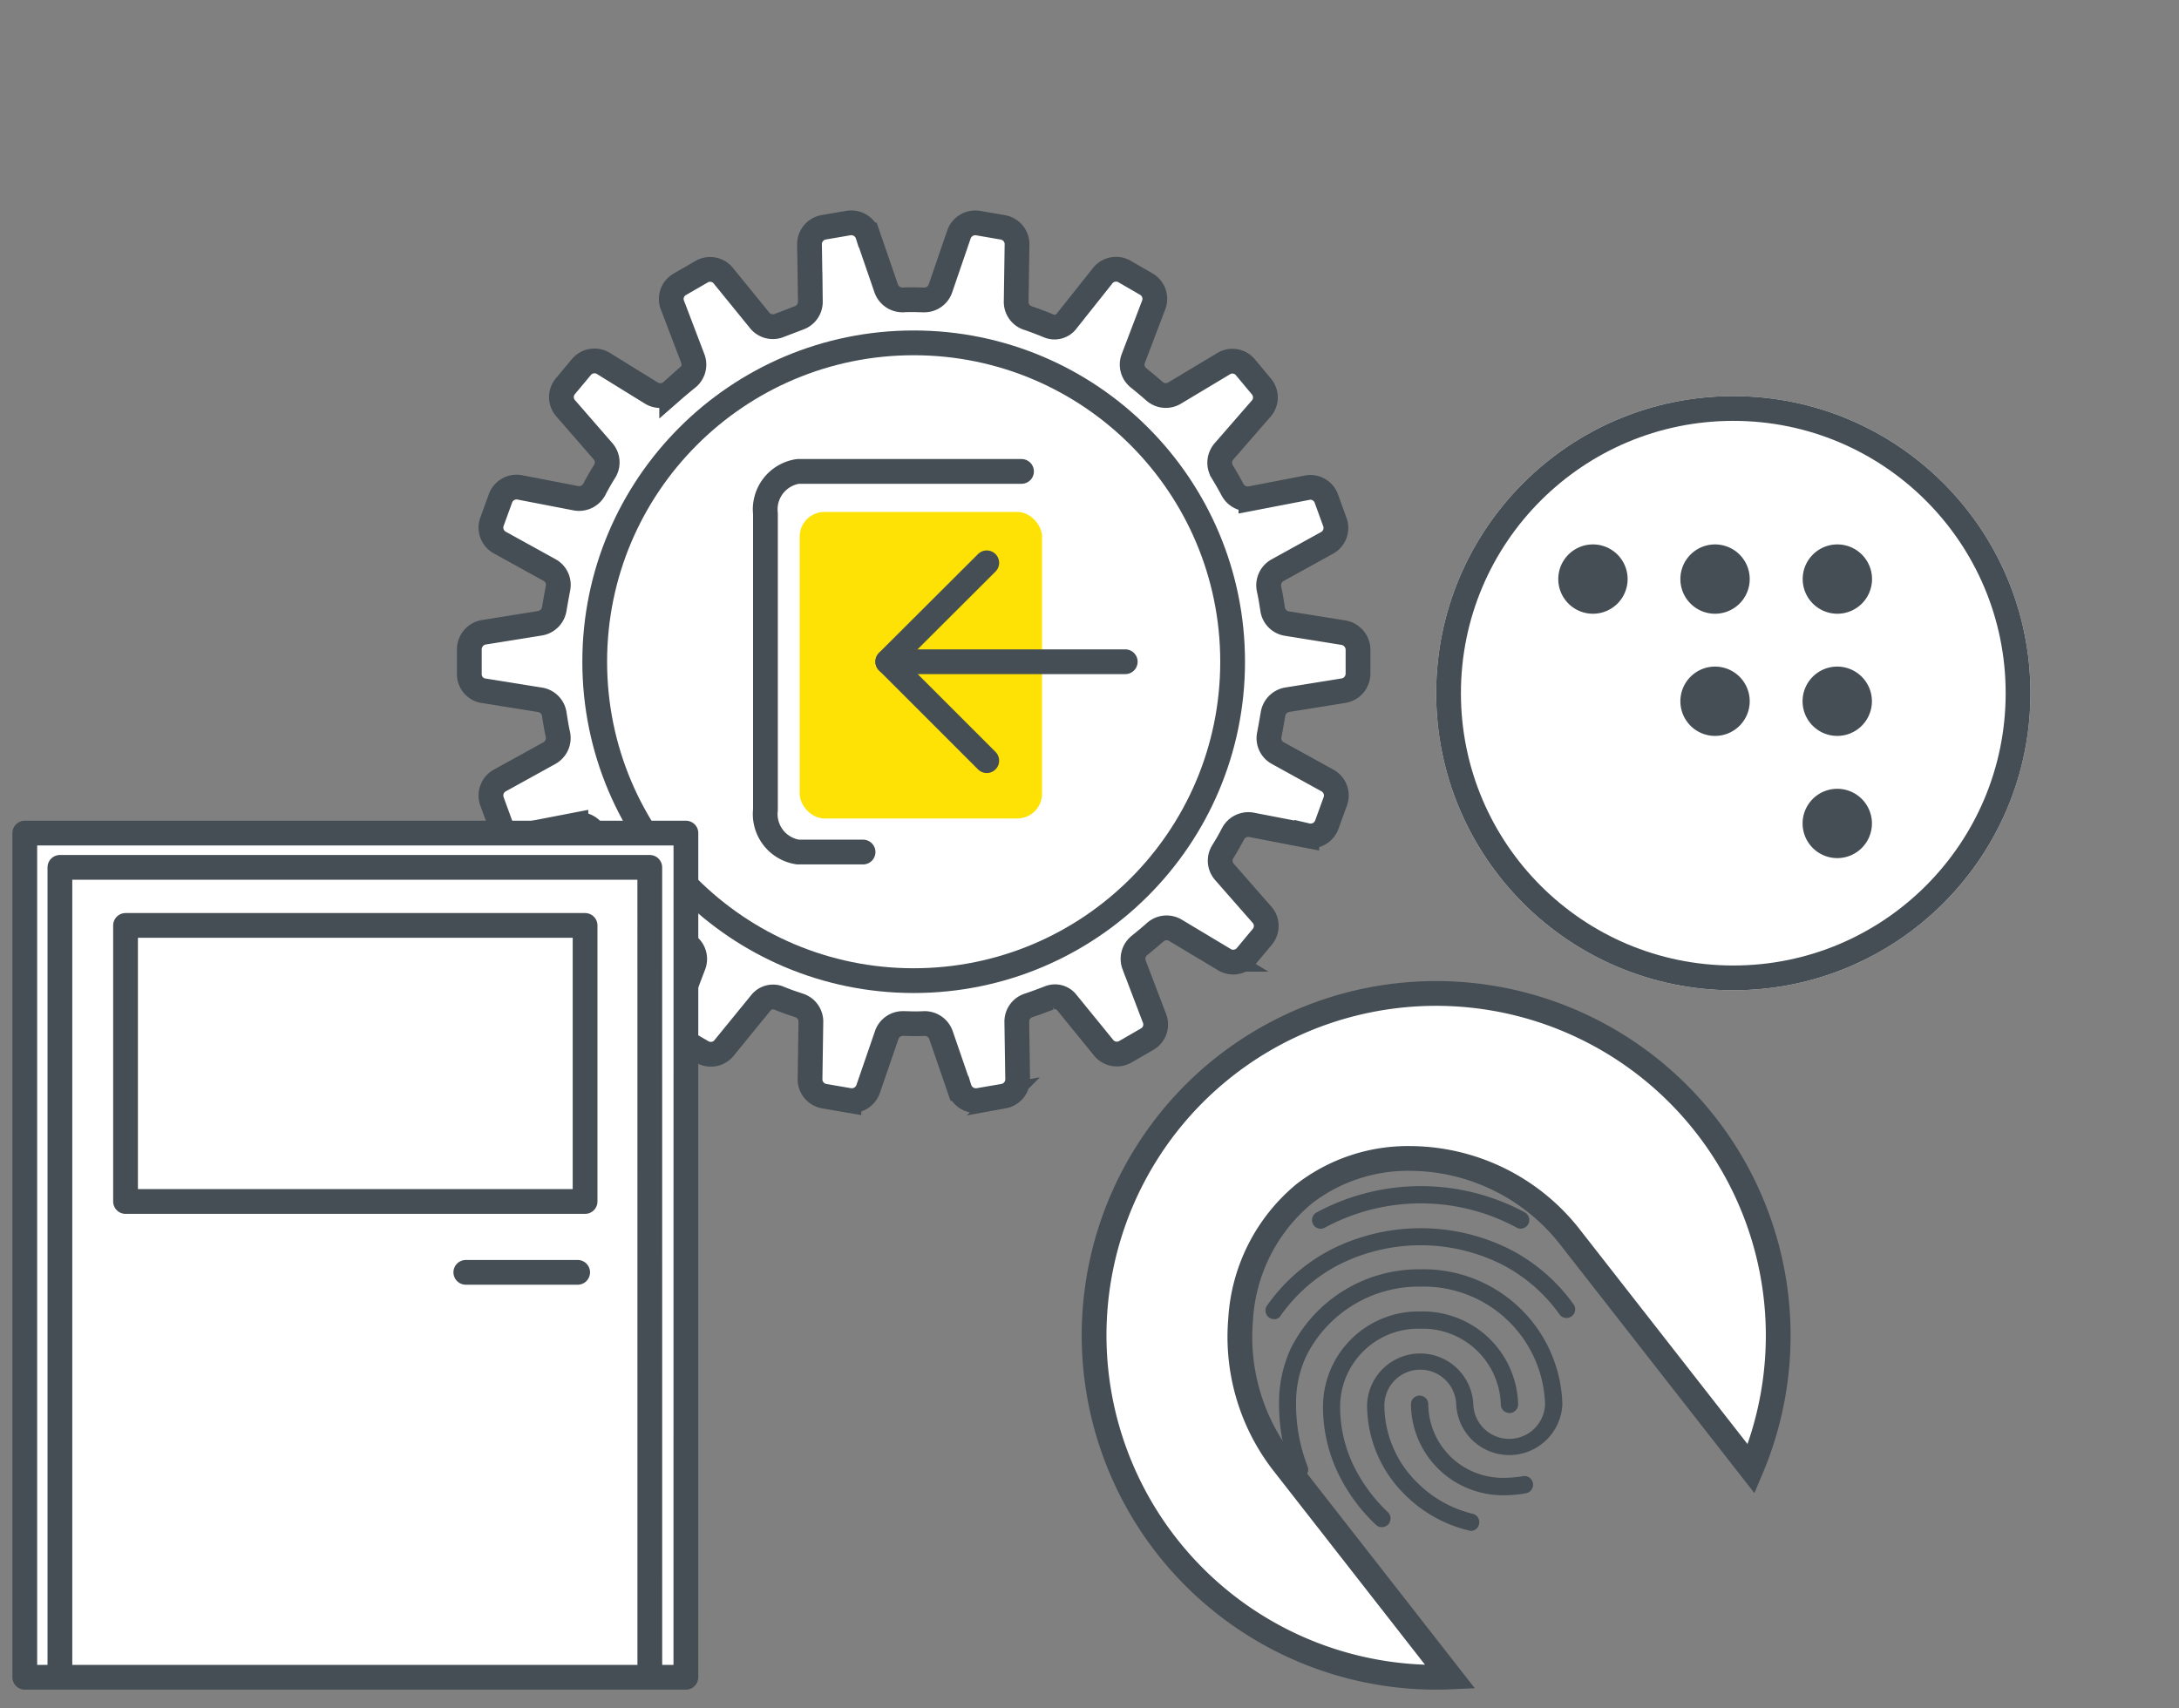 <svg xmlns="http://www.w3.org/2000/svg" width="88" height="69" viewBox="0 0 88 69"><rect x="0" y="0" width="88" height="69" fill="#808080" stroke="none"/><defs><style>.a,.e{fill:none;}.b,.f{fill:#fff;}.b,.e,.f{stroke:#444e54;}.c{fill:#444e54;}.d{fill:#ffe205;}.e,.f{stroke-linecap:round;stroke-linejoin:round;}.g{stroke:none;}</style></defs><g transform="translate(-282 -2127)"><rect class="a" width="88" height="69" transform="translate(282 2127)"/><g transform="translate(3)"><g class="b" transform="translate(337 2143)"><circle class="g" cx="12" cy="12" r="12"/><circle class="a" cx="12" cy="12" r="11.5"/></g><g transform="translate(-38.261 50.763)"><path class="b" d="M13.816,27.629A13.814,13.814,0,0,1,4.047,4.047a13.819,13.819,0,0,1,22.49,15.164l-7.329-9.38a8.237,8.237,0,0,0-6.439-3.158A6.859,6.859,0,0,0,8.492,8.094a7.123,7.123,0,0,0-2.574,5.08,8.308,8.308,0,0,0,1.666,5.736l6.8,8.706C14.179,27.625,13.988,27.629,13.816,27.629Z" transform="translate(361.446 2116.358)"/><path class="c" d="M14.806,4.719a.323.323,0,0,1-.16-.042,8.148,8.148,0,0,0-7.754,0,.349.349,0,0,1-.334-.613,8.856,8.856,0,0,1,8.408-.007.352.352,0,0,1-.16.661ZM4.845,8.373a.363.363,0,0,1-.2-.063.347.347,0,0,1-.084-.487A7.2,7.2,0,0,1,7.17,5.548a8.035,8.035,0,0,1,7.176-.007A7.224,7.224,0,0,1,16.957,7.8a.35.35,0,0,1-.571.4,6.534,6.534,0,0,0-2.36-2.046,7.334,7.334,0,0,0-6.543.007,6.6,6.6,0,0,0-2.367,2.06A.3.3,0,0,1,4.845,8.373Zm4.35,8.4a.327.327,0,0,1-.244-.1,7.036,7.036,0,0,1-1.4-1.838,6.179,6.179,0,0,1-.731-3.021,3.855,3.855,0,0,1,3.94-3.752,3.855,3.855,0,0,1,3.94,3.752.348.348,0,1,1-.7,0,3.157,3.157,0,0,0-3.244-3.056,3.157,3.157,0,0,0-3.244,3.056,5.453,5.453,0,0,0,.647,2.68,6.588,6.588,0,0,0,1.288,1.684.357.357,0,0,1,0,.494A.382.382,0,0,1,9.2,16.775Zm4.991-1.288a3.748,3.748,0,0,1-2.158-.619,3.706,3.706,0,0,1-1.657-3.056.348.348,0,1,1,.7,0,2.994,2.994,0,0,0,1.35,2.478,3.052,3.052,0,0,0,1.768.494,4.6,4.6,0,0,0,.724-.07.35.35,0,0,1,.118.689,4.753,4.753,0,0,1-.842.084Zm-1.4,1.434a.407.407,0,0,1-.09-.014,5.431,5.431,0,0,1-2.589-1.462A5.079,5.079,0,0,1,8.6,11.812a2.146,2.146,0,0,1,4.288,0,1.451,1.451,0,0,0,2.9,0,4.909,4.909,0,0,0-5.046-4.754,5.081,5.081,0,0,0-4.6,2.805,4.478,4.478,0,0,0-.411,1.949,6.917,6.917,0,0,0,.466,2.513.34.34,0,0,1-.2.445.345.345,0,0,1-.445-.2,7.754,7.754,0,0,1-.508-2.756,5.229,5.229,0,0,1,.473-2.255,5.776,5.776,0,0,1,5.227-3.2,5.607,5.607,0,0,1,5.742,5.45,2.146,2.146,0,0,1-4.288,0,1.451,1.451,0,0,0-2.9,0,4.383,4.383,0,0,0,1.3,3.139,4.733,4.733,0,0,0,2.276,1.288.345.345,0,0,1,.244.425.34.34,0,0,1-.327.265Z" transform="translate(363.872 2121.15)"/></g><path class="c" d="M11.267,9.871a1.4,1.4,0,1,1-1.4,1.4,1.4,1.4,0,0,1,1.4-1.4ZM6.331,4.935a1.4,1.4,0,1,1-1.4,1.4A1.4,1.4,0,0,1,6.331,4.935Zm4.935,0a1.4,1.4,0,1,1-1.4,1.4,1.4,1.4,0,0,1,1.4-1.4ZM6.331,0a1.4,1.4,0,1,1-1.4,1.4A1.4,1.4,0,0,1,6.331,0ZM1.4,0A1.4,1.4,0,1,1,0,1.4,1.4,1.4,0,0,1,1.4,0Zm9.871,0a1.4,1.4,0,1,1-1.4,1.4,1.4,1.4,0,0,1,1.4-1.4Z" transform="translate(341.932 2148.991)"/><g transform="translate(12.491 46.23)"><path class="b" d="M38.633,20.084l-2.25-.362a.686.686,0,0,1-.569-.586c-.043-.276-.086-.552-.147-.819A.7.7,0,0,1,36,17.575l1.992-1.1a.691.691,0,0,0,.336-.854l-.345-.948a.685.685,0,0,0-.811-.431l-2.233.431a.694.694,0,0,1-.742-.354q-.194-.362-.414-.724a.7.7,0,0,1,.06-.819l1.492-1.716a.686.686,0,0,0,.026-.914l-.647-.776a.681.681,0,0,0-.905-.129l-1.957,1.173a.689.689,0,0,1-.811-.078c-.207-.181-.423-.362-.638-.535a.688.688,0,0,1-.216-.785L31,6.883a.691.691,0,0,0-.285-.871l-.88-.509a.688.688,0,0,0-.9.19L27.51,7.486a.616.616,0,0,1-.733.216s-.483-.2-.845-.319a.686.686,0,0,1-.474-.664l.034-2.276a.694.694,0,0,0-.569-.724l-1-.172a.7.7,0,0,0-.785.483L22.4,6.184a.689.689,0,0,1-.673.466c-.138,0-.285-.009-.423-.009s-.285,0-.423.009a.7.7,0,0,1-.673-.466l-.742-2.156a.7.7,0,0,0-.785-.483l-1,.172a.694.694,0,0,0-.569.724l.034,2.276a.69.69,0,0,1-.474.664c-.2.078-.629.241-.836.319a.687.687,0,0,1-.759-.25L13.653,5.7a.688.688,0,0,0-.9-.19l-.88.509a.682.682,0,0,0-.285.871l.811,2.13a.694.694,0,0,1-.216.785c-.216.172-.431.354-.638.535a.689.689,0,0,1-.811.078L8.807,9.228a.69.69,0,0,0-.905.129l-.647.776a.685.685,0,0,0,.026.914l1.492,1.716a.686.686,0,0,1,.06.819q-.22.349-.414.724a.7.7,0,0,1-.742.354l-2.233-.431a.693.693,0,0,0-.811.431l-.345.948a.691.691,0,0,0,.336.854l1.992,1.1a.683.683,0,0,1,.336.742c-.052.276-.1.543-.147.819a.7.7,0,0,1-.569.586l-2.251.362a.7.7,0,0,0-.612.681v1.009a.676.676,0,0,0,.612.681l2.251.362a.686.686,0,0,1,.569.586c.043.276.086.552.147.819a.7.7,0,0,1-.336.742l-1.992,1.1a.691.691,0,0,0-.336.854l.345.948a.685.685,0,0,0,.811.431l2.233-.431a.694.694,0,0,1,.742.354q.194.362.414.724a.7.7,0,0,1-.06.819L7.281,31.474a.686.686,0,0,0-.026.914l.647.776a.681.681,0,0,0,.905.129l1.957-1.173a.689.689,0,0,1,.811.078c.207.181.423.362.638.535a.688.688,0,0,1,.216.785l-.811,2.13a.691.691,0,0,0,.285.871l.88.509a.688.688,0,0,0,.9-.19l1.449-1.776a.632.632,0,0,1,.707-.224c.293.121.491.19.854.31a.686.686,0,0,1,.474.664l-.034,2.276a.694.694,0,0,0,.569.724l1,.172a.7.7,0,0,0,.785-.483l.742-2.156a.689.689,0,0,1,.673-.466c.138,0,.285.009.423.009s.285,0,.423-.009a.7.7,0,0,1,.673.466l.742,2.156a.7.7,0,0,0,.785.483l1-.172a.694.694,0,0,0,.569-.724l-.034-2.276a.686.686,0,0,1,.474-.664c.362-.121.6-.216.828-.3a.6.6,0,0,1,.716.181l1.466,1.8a.688.688,0,0,0,.9.19l.88-.509a.682.682,0,0,0,.285-.871l-.811-2.13a.694.694,0,0,1,.216-.785c.216-.172.431-.354.638-.535a.689.689,0,0,1,.811-.078l1.957,1.173a.69.69,0,0,0,.905-.129l.647-.776a.686.686,0,0,0-.026-.914L33.865,29.75a.686.686,0,0,1-.06-.819q.22-.349.414-.724a.7.7,0,0,1,.742-.354l2.233.431A.694.694,0,0,0,38,27.853l.345-.948a.691.691,0,0,0-.336-.854l-1.992-1.1a.683.683,0,0,1-.336-.742c.052-.276.1-.543.147-.819A.7.7,0,0,1,36.4,22.8l2.251-.362a.7.7,0,0,0,.612-.681V20.748A.709.709,0,0,0,38.633,20.084Zm-23.721,9.89a1.39,1.39,0,0,1-2.156.31A12.429,12.429,0,0,1,12.731,12.3a1.384,1.384,0,0,1,2.156.3l4.829,8.329a.7.7,0,0,1,0,.69Zm18.47-5.794A12.43,12.43,0,0,1,17.809,33.19a1.376,1.376,0,0,1-.8-2.009l4.8-8.355a.684.684,0,0,1,.595-.345h9.631A1.377,1.377,0,0,1,33.382,24.18Zm-1.337-4.113h-9.64a.674.674,0,0,1-.595-.345l-4.837-8.338a1.383,1.383,0,0,1,.793-2.018,12.444,12.444,0,0,1,15.616,9A1.375,1.375,0,0,1,32.045,20.067Z" transform="translate(282.09 2086.235)"/><g class="b" transform="translate(290.027 2094.119)"><circle class="g" cx="13.381" cy="13.381" r="13.381"/><circle class="a" cx="13.381" cy="13.381" r="12.881"/></g><rect class="d" width="9.789" height="12.383" rx="1" transform="translate(298.804 2101.448)"/><path class="e" d="M3.942,15.375H1.314A1.551,1.551,0,0,1,0,13.667V1.708A1.551,1.551,0,0,1,1.314,0h9.027" transform="translate(297.422 2099.812)"/><g transform="translate(-1.045 -1.42)"><path class="e" d="M0,7.991,4,4,0,0" transform="translate(307.405 2112.915) rotate(180)"/><path class="e" d="M9.589,0H0" transform="translate(312.998 2108.92) rotate(180)"/></g></g><path class="f" d="M23.066-38.082H4.507V-49.233H23.066Zm-.3,2.862H18.249m8.887,16.357H.438v-34.1h26.7Zm-1.456,0H1.856V-51.578H25.679Z" transform="translate(279.563 2213.614)"/></g></g></svg>